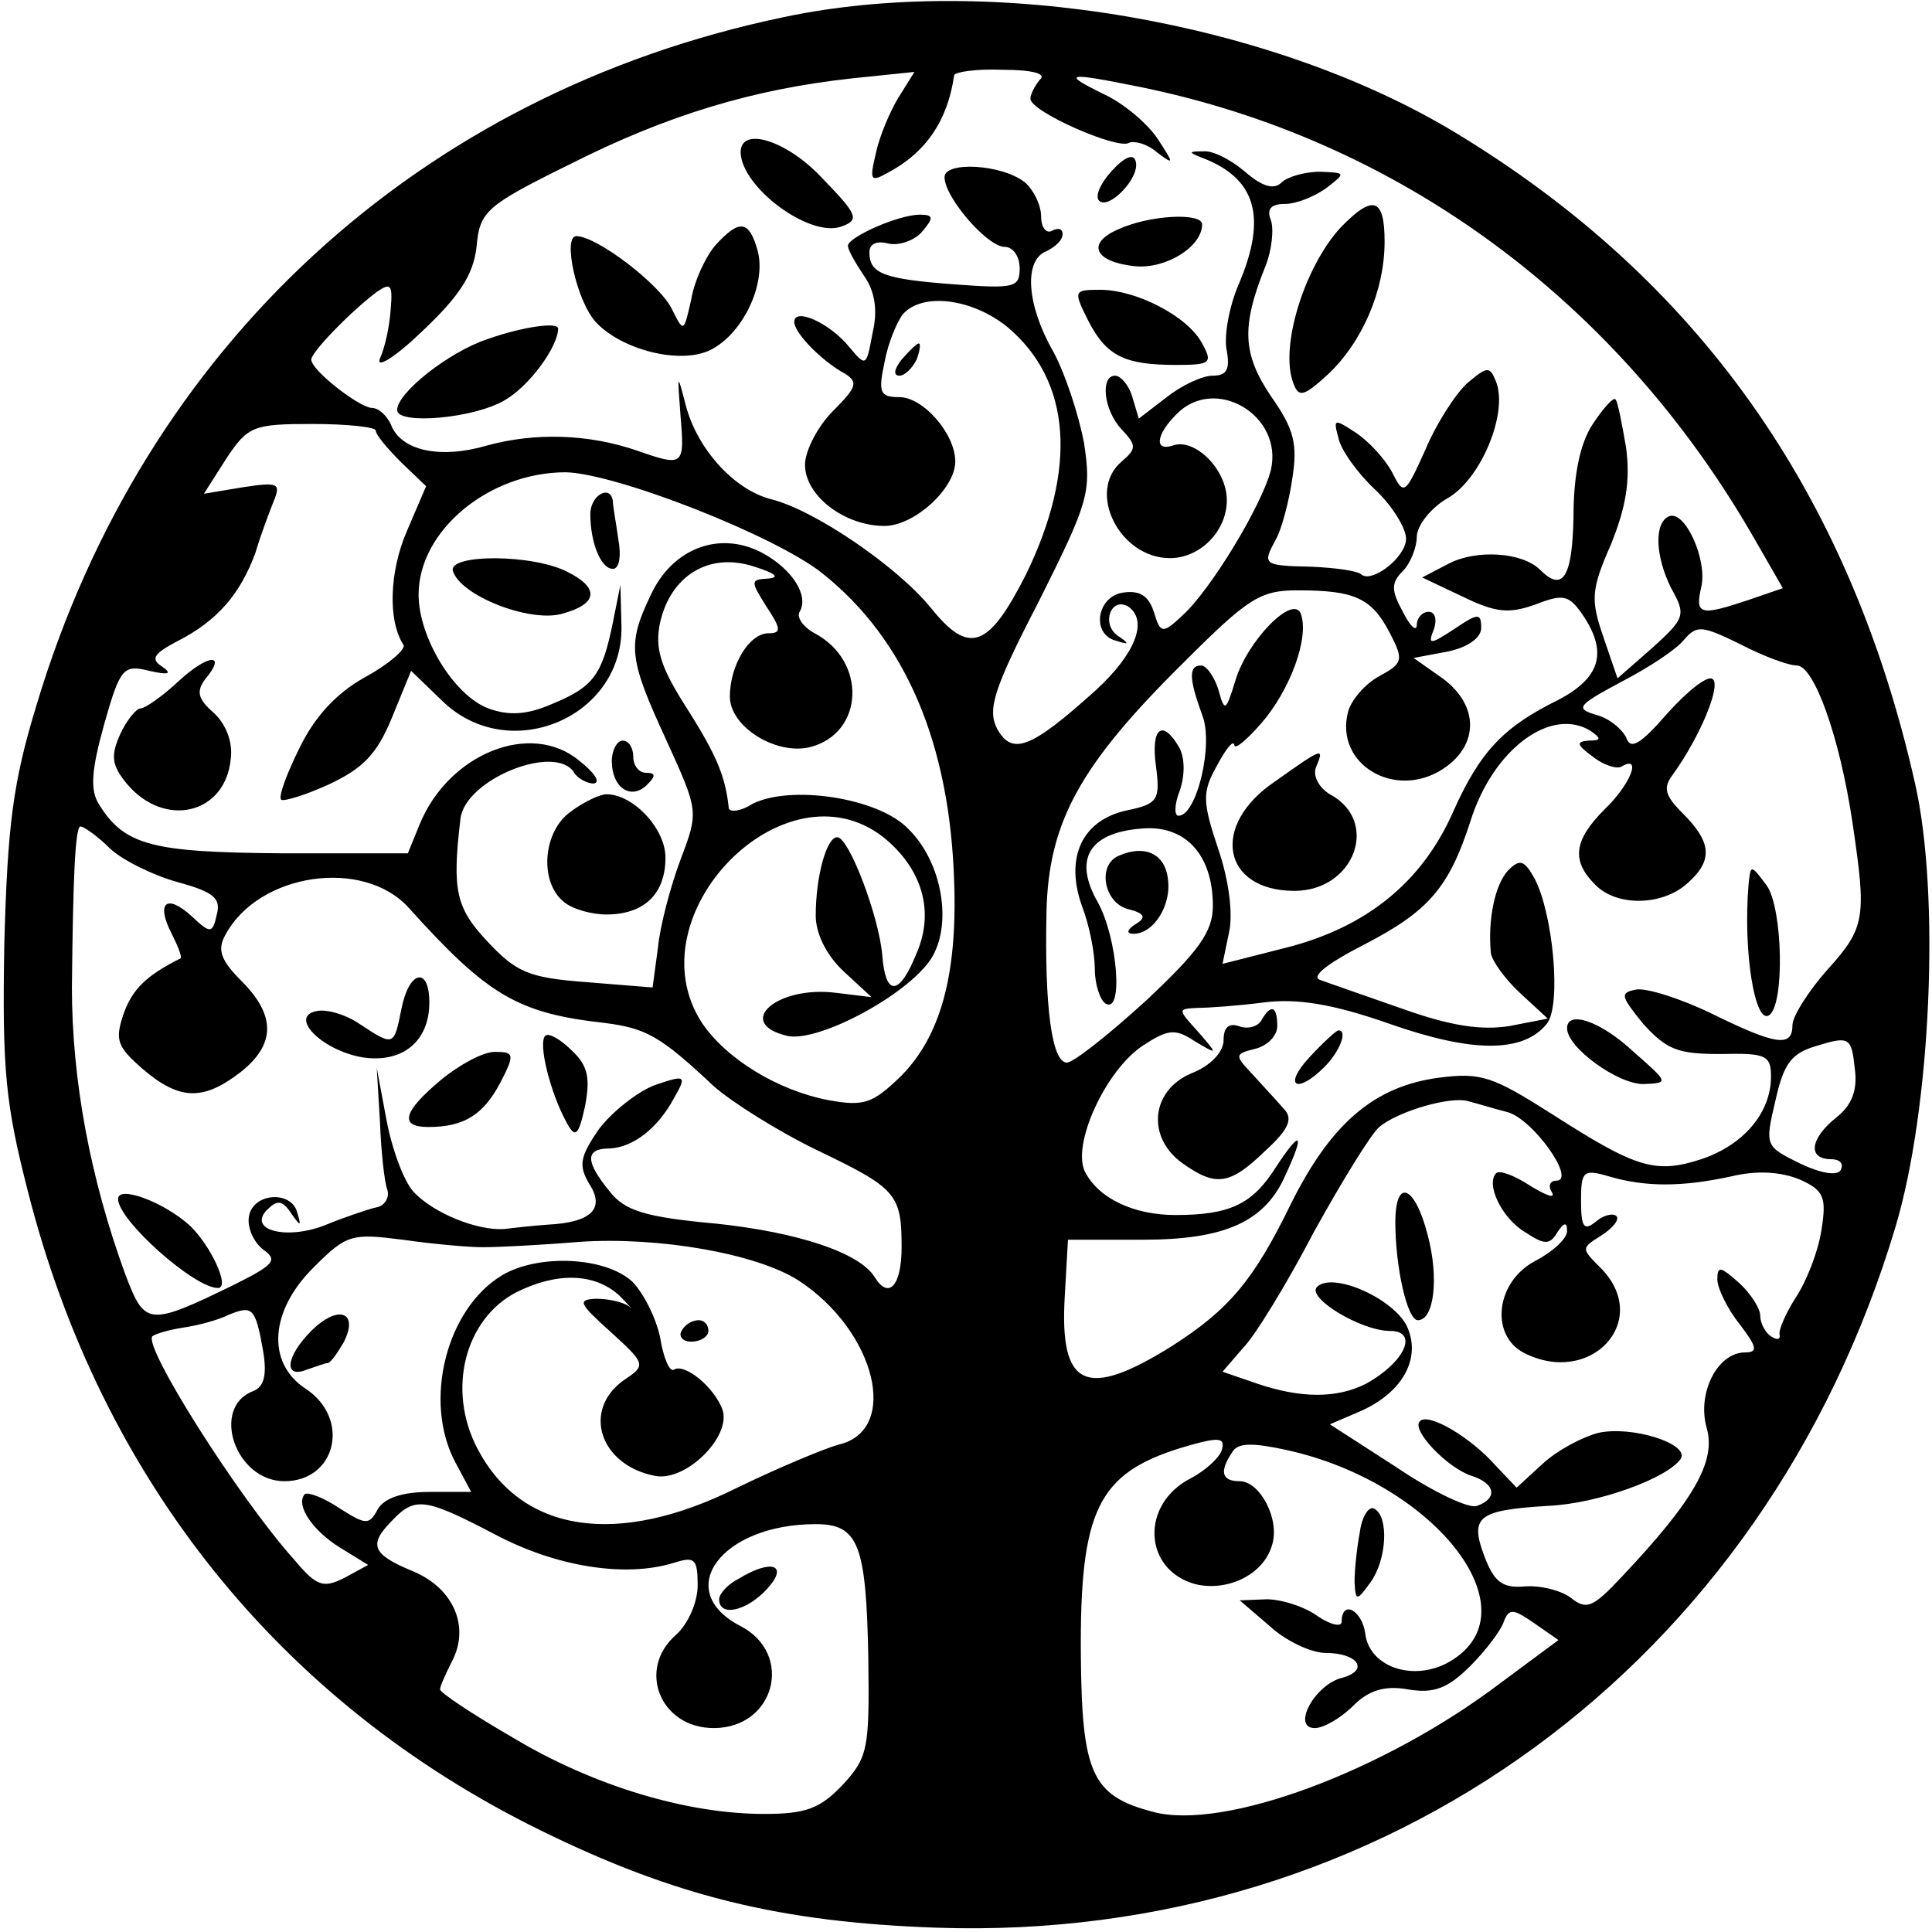 <?xml version="1.0" standalone="no"?>
<!DOCTYPE svg PUBLIC "-//W3C//DTD SVG 20010904//EN"
 "http://www.w3.org/TR/2001/REC-SVG-20010904/DTD/svg10.dtd">
<svg version="1.0" xmlns="http://www.w3.org/2000/svg"
 width="180pt" height="180pt" viewBox="0 0 180 180"
 preserveAspectRatio="xMidYMid meet">
<g transform="translate(0,180) scale(0.1,-0.1)"
fill="#000000" stroke="none">
<path d="M730 1784 c-340 -71 -596 -307 -696 -641 -22 -72 -27 -112 -30 -223
-2 -117 1 -148 22 -230 68 -268 235 -476 477 -595 126 -62 225 -86 370 -91
417 -14 771 245 893 653 33 110 42 310 18 414 -61 270 -202 469 -429 606 -171
103 -432 148 -625 107z m239 -58 c-5 -6 -9 -14 -9 -18 0 -12 82 -48 92 -41 5
2 17 -1 26 -9 16 -12 16 -11 1 12 -9 14 -31 33 -50 42 -41 20 -36 21 33 7 241
-49 445 -199 572 -420 l27 -47 -32 -11 c-45 -15 -50 -14 -44 12 6 25 -15 72
-30 66 -14 -6 -13 -37 2 -67 14 -25 13 -28 -18 -56 l-32 -28 -13 38 c-12 35
-12 44 7 87 14 35 18 59 14 90 -4 23 -8 44 -10 45 -2 2 -11 -8 -21 -23 -12
-18 -18 -48 -18 -86 -1 -57 -10 -71 -31 -50 -17 17 -60 19 -85 6 l-25 -13 38
-18 c31 -15 43 -16 68 -7 26 10 31 9 45 -12 22 -34 14 -57 -24 -77 -51 -25
-73 -48 -98 -104 -29 -66 -81 -108 -156 -127 l-59 -15 6 29 c4 17 0 49 -10 78
-15 45 -15 53 -1 78 8 15 15 24 16 19 0 -5 11 4 25 20 27 31 45 80 37 102 -7
19 -50 -25 -61 -62 -9 -29 -10 -30 -16 -8 -4 12 -11 22 -16 22 -12 0 -11 -13
1 -46 11 -27 -5 -94 -22 -94 -4 0 -4 10 1 23 5 14 5 30 0 40 -16 28 -27 19
-22 -17 4 -31 2 -35 -27 -41 -42 -9 -58 -44 -42 -89 7 -18 12 -44 12 -59 0
-14 5 -29 10 -32 17 -10 11 61 -7 94 -23 40 -9 65 40 69 41 4 67 -24 67 -72 0
-24 -13 -42 -62 -88 -35 -32 -68 -58 -74 -58 -14 0 -21 52 -19 141 2 83 31
136 127 231 61 61 72 68 107 68 53 0 69 -7 86 -40 13 -25 12 -28 -10 -40 -13
-7 -26 -22 -29 -33 -13 -49 44 -83 89 -53 33 22 33 59 -1 84 l-27 19 32 6 c19
4 31 13 31 22 0 14 -3 14 -25 -1 -23 -15 -25 -15 -19 0 3 9 1 16 -5 16 -6 0
-11 -6 -11 -12 0 -7 -6 -2 -13 12 -11 20 -11 27 0 38 7 7 13 22 13 32 0 10 13
27 29 36 31 18 56 79 45 108 -6 15 -8 15 -27 -1 -11 -10 -29 -38 -39 -62 -19
-42 -20 -43 -31 -21 -7 13 -22 29 -34 37 -20 13 -21 13 -16 -5 2 -11 18 -33
34 -48 16 -15 29 -36 29 -46 0 -17 -32 -42 -42 -33 -3 3 -23 6 -46 7 -46 1
-46 2 -33 26 5 9 12 35 15 56 5 32 2 46 -20 77 -26 39 -28 64 -5 121 6 15 8
35 5 43 -4 10 0 15 13 15 11 0 28 7 39 15 18 14 18 14 -6 15 -15 0 -31 -5 -36
-10 -7 -7 -18 -4 -34 10 -13 11 -30 20 -39 19 -14 0 -14 -1 -1 -6 50 -19 61
-55 34 -118 -9 -21 -14 -49 -11 -62 3 -17 0 -23 -13 -23 -10 0 -29 -9 -43 -20
l-26 -20 -6 20 c-3 11 -11 20 -16 20 -14 0 -11 -32 6 -50 14 -15 14 -18 0 -30
-33 -28 -2 -90 45 -90 28 0 53 25 53 54 0 29 -30 58 -50 51 -18 -6 -16 10 3
29 36 37 100 -1 88 -52 -8 -32 -56 -112 -83 -136 -18 -17 -20 -16 -26 4 -5 15
-13 20 -28 18 -25 -3 -31 -39 -7 -45 12 -4 13 -3 1 5 -15 11 -6 36 10 27 19
-13 7 -44 -30 -78 -61 -55 -78 -61 -92 -36 -9 18 -4 36 39 119 46 92 49 101
42 147 -5 27 -18 66 -29 86 -25 44 -27 85 -6 93 8 4 15 10 15 16 0 5 -4 6 -10
3 -5 -3 -10 3 -10 13 0 11 -7 25 -15 32 -21 17 -75 20 -75 5 0 -19 40 -65 56
-65 8 0 14 -9 14 -20 0 -18 -5 -19 -60 -15 -67 5 -80 10 -80 30 0 8 7 11 18 8
10 -2 24 3 31 11 11 13 11 16 -2 16 -20 0 -67 -21 -67 -29 0 -4 7 -16 15 -28
10 -14 13 -32 8 -53 -6 -32 -6 -32 -22 -13 -18 22 -51 37 -51 23 0 -10 25 -36
47 -48 13 -8 11 -13 -11 -35 -14 -14 -26 -37 -26 -50 0 -29 37 -57 74 -57 28
0 66 35 66 60 0 26 -30 60 -52 60 -18 0 -20 4 -14 32 3 17 11 37 17 45 18 21
65 15 98 -12 59 -50 65 -131 17 -230 -35 -69 -53 -76 -89 -31 -31 38 -108 91
-149 101 -34 9 -68 46 -79 87 -8 31 -8 31 -5 -9 4 -47 3 -48 -40 -33 -46 16
-96 17 -140 5 -44 -13 -81 -5 -90 20 -4 8 -11 15 -18 15 -12 1 -56 35 -56 45
0 7 37 45 61 63 13 9 15 7 13 -16 -1 -15 -5 -35 -10 -46 -4 -10 14 1 39 25 35
33 48 53 51 79 3 33 8 38 87 77 91 46 171 70 263 80 l58 6 -15 -24 c-8 -13
-18 -37 -21 -52 -6 -25 -5 -27 11 -18 36 19 56 49 62 91 1 3 21 6 45 5 29 0
41 -4 35 -9z m-619 -327 c0 -4 11 -17 24 -30 l23 -22 -18 -42 c-16 -37 -18
-83 -3 -106 2 -4 -14 -18 -36 -30 -27 -15 -47 -37 -61 -66 -12 -24 -20 -46
-17 -48 2 -2 22 4 44 14 32 15 45 28 59 62 l18 44 28 -27 c62 -62 170 -17 168
69 l-1 38 -7 -35 c-10 -49 -18 -60 -57 -76 -23 -10 -40 -11 -59 -4 -32 12 -65
66 -65 106 0 60 66 114 137 114 47 -1 195 -59 239 -94 78 -62 119 -159 123
-288 3 -87 -13 -144 -50 -181 -26 -25 -34 -28 -67 -22 -47 9 -95 38 -118 72
-65 100 77 245 169 173 36 -29 48 -69 31 -108 -16 -40 -29 -41 -32 -2 -3 36
-31 110 -42 110 -10 0 -20 -37 -20 -73 0 -17 10 -37 26 -52 l26 -24 -33 4
c-55 7 -95 -28 -46 -40 28 -7 111 37 134 71 21 32 11 91 -21 122 -28 29 -110
41 -145 23 -11 -7 -21 -8 -22 -4 -3 29 -11 49 -39 93 -25 39 -30 56 -25 80 10
44 46 66 88 52 19 -6 24 -10 13 -11 -17 -1 -17 -2 -2 -26 14 -21 14 -25 2 -25
-18 0 -36 -30 -36 -59 0 -28 43 -55 75 -47 50 13 53 80 4 106 -11 6 -17 15
-14 20 9 15 -7 40 -35 55 -40 21 -84 4 -104 -40 -22 -46 -20 -59 15 -135 30
-66 30 -66 13 -111 -9 -24 -19 -61 -21 -82 l-5 -37 -62 5 c-53 4 -65 9 -92 38
-29 31 -33 47 -25 114 4 37 89 71 106 43 3 -5 12 -10 18 -10 7 1 1 10 -13 21
-45 38 -122 7 -149 -59 l-11 -27 -118 0 c-120 1 -146 7 -170 46 -8 13 -7 31 5
74 15 53 18 56 42 50 18 -4 22 -3 12 4 -11 7 -8 12 15 24 37 19 58 44 72 82 5
17 13 38 17 48 7 17 4 18 -29 13 l-36 -6 21 33 c20 30 25 32 80 32 33 0 59 -3
59 -6z m1324 -219 c16 0 40 -66 52 -147 13 -88 12 -97 -23 -136 -18 -20 -33
-44 -33 -52 0 -21 -15 -19 -76 11 -29 14 -61 24 -70 22 -15 -3 -14 -6 7 -32
22 -24 32 -28 72 -28 42 1 47 -1 47 -21 0 -34 -26 -64 -65 -77 -43 -14 -61 -8
-139 42 -55 35 -66 39 -105 34 -61 -8 -101 -43 -138 -117 -35 -72 -58 -99
-111 -133 -80 -50 -105 -39 -100 46 l3 53 70 0 c77 0 114 17 133 61 18 39 14
42 -9 7 -22 -35 -43 -45 -94 -45 -38 0 -71 15 -84 40 -13 25 19 95 54 118 23
15 30 16 48 4 22 -13 22 -13 3 9 -19 21 -19 21 0 22 10 0 38 2 61 5 31 4 64
-1 118 -20 77 -27 124 -27 146 0 14 17 6 102 -11 135 -10 18 -14 19 -25 8 -12
-13 -19 -45 -16 -77 1 -7 13 -24 27 -37 l26 -24 -36 -7 c-26 -4 -54 0 -99 16
-34 12 -69 24 -77 27 -9 3 6 15 41 33 60 31 79 53 99 115 21 67 75 107 112 84
10 -7 10 -9 -2 -9 -12 -1 -11 -4 4 -15 10 -8 23 -12 27 -9 19 11 8 -17 -16
-40 -29 -29 -31 -48 -9 -70 20 -21 63 -20 86 1 24 21 23 38 -4 65 -17 17 -19
24 -9 37 25 35 44 81 37 88 -4 5 -23 -10 -42 -31 -26 -30 -35 -35 -39 -23 -4
8 -16 18 -28 21 -20 6 -17 9 24 31 25 13 51 30 58 39 12 14 17 13 52 -4 21
-11 45 -20 53 -20z m-1571 -171 c12 -11 41 -25 63 -31 33 -9 40 -15 36 -30 -4
-18 -6 -18 -23 -2 -24 22 -34 13 -19 -16 6 -12 10 -22 8 -23 -32 -16 -45 -29
-53 -52 -8 -24 -6 -30 18 -51 34 -29 56 -30 91 -3 33 26 33 53 1 85 -19 19
-23 29 -15 43 31 58 129 72 171 25 73 -81 101 -98 182 -107 39 -5 52 -12 102
-59 17 -15 60 -42 95 -59 75 -36 80 -41 80 -91 0 -36 -12 -49 -25 -28 -14 23
-72 42 -148 50 -66 6 -85 12 -99 30 -23 28 -23 40 0 40 22 1 45 19 60 47 12
21 11 22 -18 12 -16 -6 -40 -25 -52 -41 -18 -26 -19 -34 -9 -51 15 -23 2 -36
-39 -38 -14 -1 -32 -3 -40 -4 -25 -2 -67 15 -85 35 -9 10 -20 40 -25 67 l-9
48 3 -50 c1 -27 4 -56 7 -64 2 -7 -3 -15 -11 -16 -8 -2 -29 -9 -46 -16 -37
-15 -74 -5 -55 14 9 9 14 9 22 -3 9 -13 10 -13 6 0 -5 21 -41 19 -45 -3 -2
-10 4 -24 13 -31 14 -10 11 -14 -27 -33 -80 -39 -83 -38 -101 9 -33 90 -50
182 -50 268 1 101 3 150 8 150 3 0 16 -9 28 -21z m1608 -250 c-25 -20 -27 -39
-5 -39 8 0 12 -4 9 -10 -3 -6 -19 -3 -38 6 -32 16 -33 16 -23 58 8 36 15 45
40 52 29 9 31 7 34 -21 3 -21 -3 -35 -17 -46z m-307 5 c24 -6 65 -64 46 -64
-6 0 -8 -5 -4 -11 3 -6 -5 -3 -20 6 -15 10 -29 15 -32 12 -10 -10 5 -42 27
-55 18 -12 23 -12 30 0 6 9 9 10 9 1 0 -7 -13 -19 -30 -28 -36 -19 -42 -68
-11 -85 63 -33 121 30 72 79 -18 18 -18 18 1 30 11 7 17 15 14 18 -3 3 -12 1
-19 -5 -11 -9 -14 -6 -14 19 0 28 2 30 26 23 34 -10 68 -10 114 0 25 6 47 4
64 -3 22 -10 25 -16 20 -47 -3 -20 -14 -48 -24 -63 -9 -14 -16 -30 -15 -34 1
-5 -2 -6 -8 -2 -5 3 -10 12 -10 19 0 7 -9 21 -20 31 -17 15 -20 16 -20 3 0 -8
9 -27 21 -42 16 -21 17 -26 5 -26 -26 0 -45 -38 -36 -70 9 -31 -11 -67 -79
-139 -27 -29 -33 -31 -47 -20 -9 7 -28 12 -43 11 -21 -2 -29 4 -38 28 -14 37
-6 43 59 47 47 2 112 26 124 44 8 14 -46 31 -77 24 -15 -4 -38 -16 -52 -29
l-24 -22 -20 21 c-23 26 -62 49 -70 41 -9 -8 26 -44 48 -51 22 -7 25 -21 5
-28 -7 -3 -41 13 -75 36 l-62 40 28 12 c41 18 58 51 43 81 -15 26 -69 49 -83
35 -10 -10 41 -41 68 -41 27 0 14 -29 -22 -49 -27 -14 -61 -14 -102 0 l-32 11
19 22 c11 11 41 60 66 108 26 47 53 91 61 98 18 15 67 29 83 24 8 -2 24 -7 36
-10z m-954 -126 c14 0 54 2 90 5 74 5 165 -11 204 -36 72 -47 95 -140 37 -153
-14 -4 -57 -22 -94 -40 -112 -56 -201 -42 -242 36 -29 55 -12 121 36 146 38
19 73 18 96 -3 10 -10 14 -15 9 -10 -6 4 -19 7 -31 7 -17 -1 -16 -4 14 -31 33
-30 33 -31 12 -45 -39 -28 -22 -79 29 -89 29 -6 72 37 63 62 -8 21 -35 43 -45
37 -4 -3 -10 11 -13 30 -4 19 -16 42 -26 52 -25 23 -87 26 -121 6 -52 -31 -74
-117 -44 -174 l15 -28 -39 0 c-26 0 -42 -6 -48 -16 -8 -15 -11 -15 -36 1 -15
10 -29 15 -32 13 -9 -10 7 -34 33 -50 l26 -16 -22 -12 c-20 -10 -26 -8 -47 17
-52 58 -141 199 -132 208 2 2 15 6 28 8 14 2 33 7 43 12 22 9 25 7 32 -33 4
-23 1 -34 -9 -38 -40 -15 -17 -84 29 -84 48 0 62 58 20 86 -37 24 -34 73 8
114 30 30 35 31 82 25 28 -4 61 -7 75 -7z m688 -190 c-3 -7 -15 -18 -28 -25
-48 -24 -45 -86 4 -99 30 -7 63 9 71 36 8 24 -11 60 -30 60 -17 0 -19 9 -7 27
5 9 19 9 51 2 136 -30 229 -147 155 -195 -33 -22 -78 -9 -82 24 -3 22 -22 32
-22 11 0 -5 -10 -3 -22 5 -12 9 -34 16 -48 16 l-25 -1 28 -24 c15 -14 39 -25
52 -25 30 0 41 -16 16 -23 -26 -6 -48 -47 -26 -47 8 0 24 9 36 21 14 14 29 19
51 15 24 -4 37 1 58 22 15 15 29 34 31 41 5 13 9 12 28 -1 l23 -16 -54 -40
c-108 -82 -258 -138 -324 -120 -57 15 -66 36 -67 146 -1 135 16 169 93 193 37
11 42 10 38 -3z m-676 -78 c57 -30 121 -40 166 -26 19 6 22 4 22 -21 0 -16 -9
-36 -20 -46 -37 -32 -15 -87 35 -87 57 0 75 69 25 95 -64 33 -18 95 70 95 40
0 47 -19 49 -125 1 -84 0 -92 -24 -118 -21 -22 -34 -27 -73 -27 -72 0 -159 26
-234 71 -38 22 -68 42 -68 45 0 3 5 14 11 26 17 32 2 68 -36 84 -39 16 -42 25
-19 48 21 22 31 20 96 -14z"/>
<path d="M690 1658 c1 -33 65 -80 94 -69 17 6 15 11 -17 44 -33 36 -77 50 -77
25z"/>
<path d="M1036 1641 c-11 -12 -16 -24 -12 -28 9 -9 39 22 34 37 -2 7 -10 4
-22 -9z"/>
<path d="M1249 1588 c-34 -37 -57 -112 -44 -145 5 -14 10 -12 32 8 32 30 53
78 53 124 0 41 -11 44 -41 13z"/>
<path d="M1041 1586 c-29 -13 -21 -30 16 -34 29 -3 63 18 63 39 0 11 -49 9
-79 -5z"/>
<path d="M667 1572 c-9 -10 -20 -33 -23 -51 -7 -31 -7 -31 -18 -9 -11 23 -70
68 -89 68 -13 0 0 -60 18 -80 24 -26 79 -40 107 -26 30 15 52 61 44 92 -8 29
-17 30 -39 6z"/>
<path d="M1014 1501 c17 -33 34 -41 82 -41 32 0 34 2 24 20 -13 25 -61 50 -95
50 -25 0 -25 -1 -11 -29z"/>
<path d="M454 1484 c-36 -12 -84 -50 -84 -66 0 -14 71 -8 100 9 23 13 50 50
50 67 0 6 -32 2 -66 -10z"/>
<path d="M840 1465 c-7 -9 -8 -15 -2 -15 5 0 12 7 16 15 3 8 4 15 2 15 -2 0
-9 -7 -16 -15z"/>
<path d="M1188 1072 c-61 -41 -49 -102 18 -102 56 0 80 65 33 90 -10 6 -16 17
-13 25 8 19 7 19 -38 -13z"/>
<path d="M1043 1003 c-21 -8 -15 -44 8 -50 16 -4 17 -8 7 -14 -8 -5 -9 -9 -2
-9 19 0 36 27 32 52 -3 23 -22 31 -45 21z"/>
<path d="M550 1321 c0 -27 10 -51 21 -51 6 0 8 12 5 28 -2 15 -5 30 -5 35 -2
16 -21 6 -21 -12z"/>
<path d="M422 1268 c7 -23 71 -48 101 -40 34 9 36 24 6 39 -32 17 -112 17
-107 1z"/>
<path d="M166 1165 c-15 -14 -31 -25 -35 -25 -4 0 -13 -11 -19 -24 -9 -20 -8
-29 6 -46 35 -42 92 -29 97 23 2 15 -4 32 -16 43 -15 13 -16 20 -8 31 21 25 3
24 -25 -2z"/>
<path d="M570 1091 c0 -25 18 -37 33 -22 8 8 8 11 -1 11 -7 0 -12 7 -12 15 0
8 -4 15 -10 15 -5 0 -10 -9 -10 -19z"/>
<path d="M532 1044 c-26 -18 -30 -65 -7 -84 8 -7 26 -12 40 -12 35 0 55 19 55
53 0 27 -30 59 -55 59 -6 0 -21 -7 -33 -16z"/>
<path d="M1629 975 c-5 -62 6 -129 19 -121 15 9 13 100 -2 121 -15 20 -15 20
-17 0z"/>
<path d="M1175 849 c-4 -6 -13 -8 -21 -5 -9 3 -14 -1 -14 -13 0 -11 -12 -24
-30 -31 -38 -16 -42 -60 -8 -84 31 -22 44 -20 77 12 22 20 26 30 17 39 -6 7
-19 21 -29 32 -17 18 -17 19 3 24 11 3 20 12 20 21 0 19 -6 21 -15 5z"/>
<path d="M1460 842 c0 -18 47 -52 71 -52 24 1 24 1 -9 30 -31 29 -62 39 -62
22z"/>
<path d="M1220 815 c-25 -27 -12 -35 14 -9 14 14 22 34 13 34 -2 0 -14 -11
-27 -25z"/>
<path d="M374 860 c-7 -35 -7 -35 -39 -14 -13 9 -31 14 -40 12 -26 -5 4 -36
42 -43 37 -6 63 14 63 51 0 34 -19 30 -26 -6z"/>
<path d="M508 835 c-7 -7 5 -54 20 -81 8 -15 11 -12 17 15 5 26 3 38 -12 52
-11 11 -22 17 -25 14z"/>
<path d="M411 794 c-36 -30 -39 -44 -12 -44 33 0 51 11 67 41 14 27 13 29 -5
29 -11 0 -33 -12 -50 -26z"/>
<path d="M110 683 c0 -20 71 -83 93 -83 12 0 -7 40 -26 58 -24 22 -67 38 -67
25z"/>
<path d="M1300 661 c0 -41 11 -91 21 -91 15 0 20 39 9 80 -12 46 -30 53 -30
11z"/>
<path d="M290 560 c-24 -24 -26 -45 -4 -36 9 3 17 6 19 6 3 0 9 9 15 19 15 29
-5 36 -30 11z"/>
<path d="M635 560 c-3 -5 1 -10 9 -10 9 0 16 5 16 10 0 6 -4 10 -9 10 -6 0
-13 -4 -16 -10z"/>
<path d="M1267 373 c-3 -16 -5 -36 -5 -47 1 -18 2 -18 15 0 15 21 17 60 4 68
-5 4 -12 -6 -14 -21z"/>
<path d="M688 329 c-10 -5 -18 -14 -18 -19 0 -17 26 -11 45 10 20 22 4 28 -27
9z"/>
</g>
</svg>
